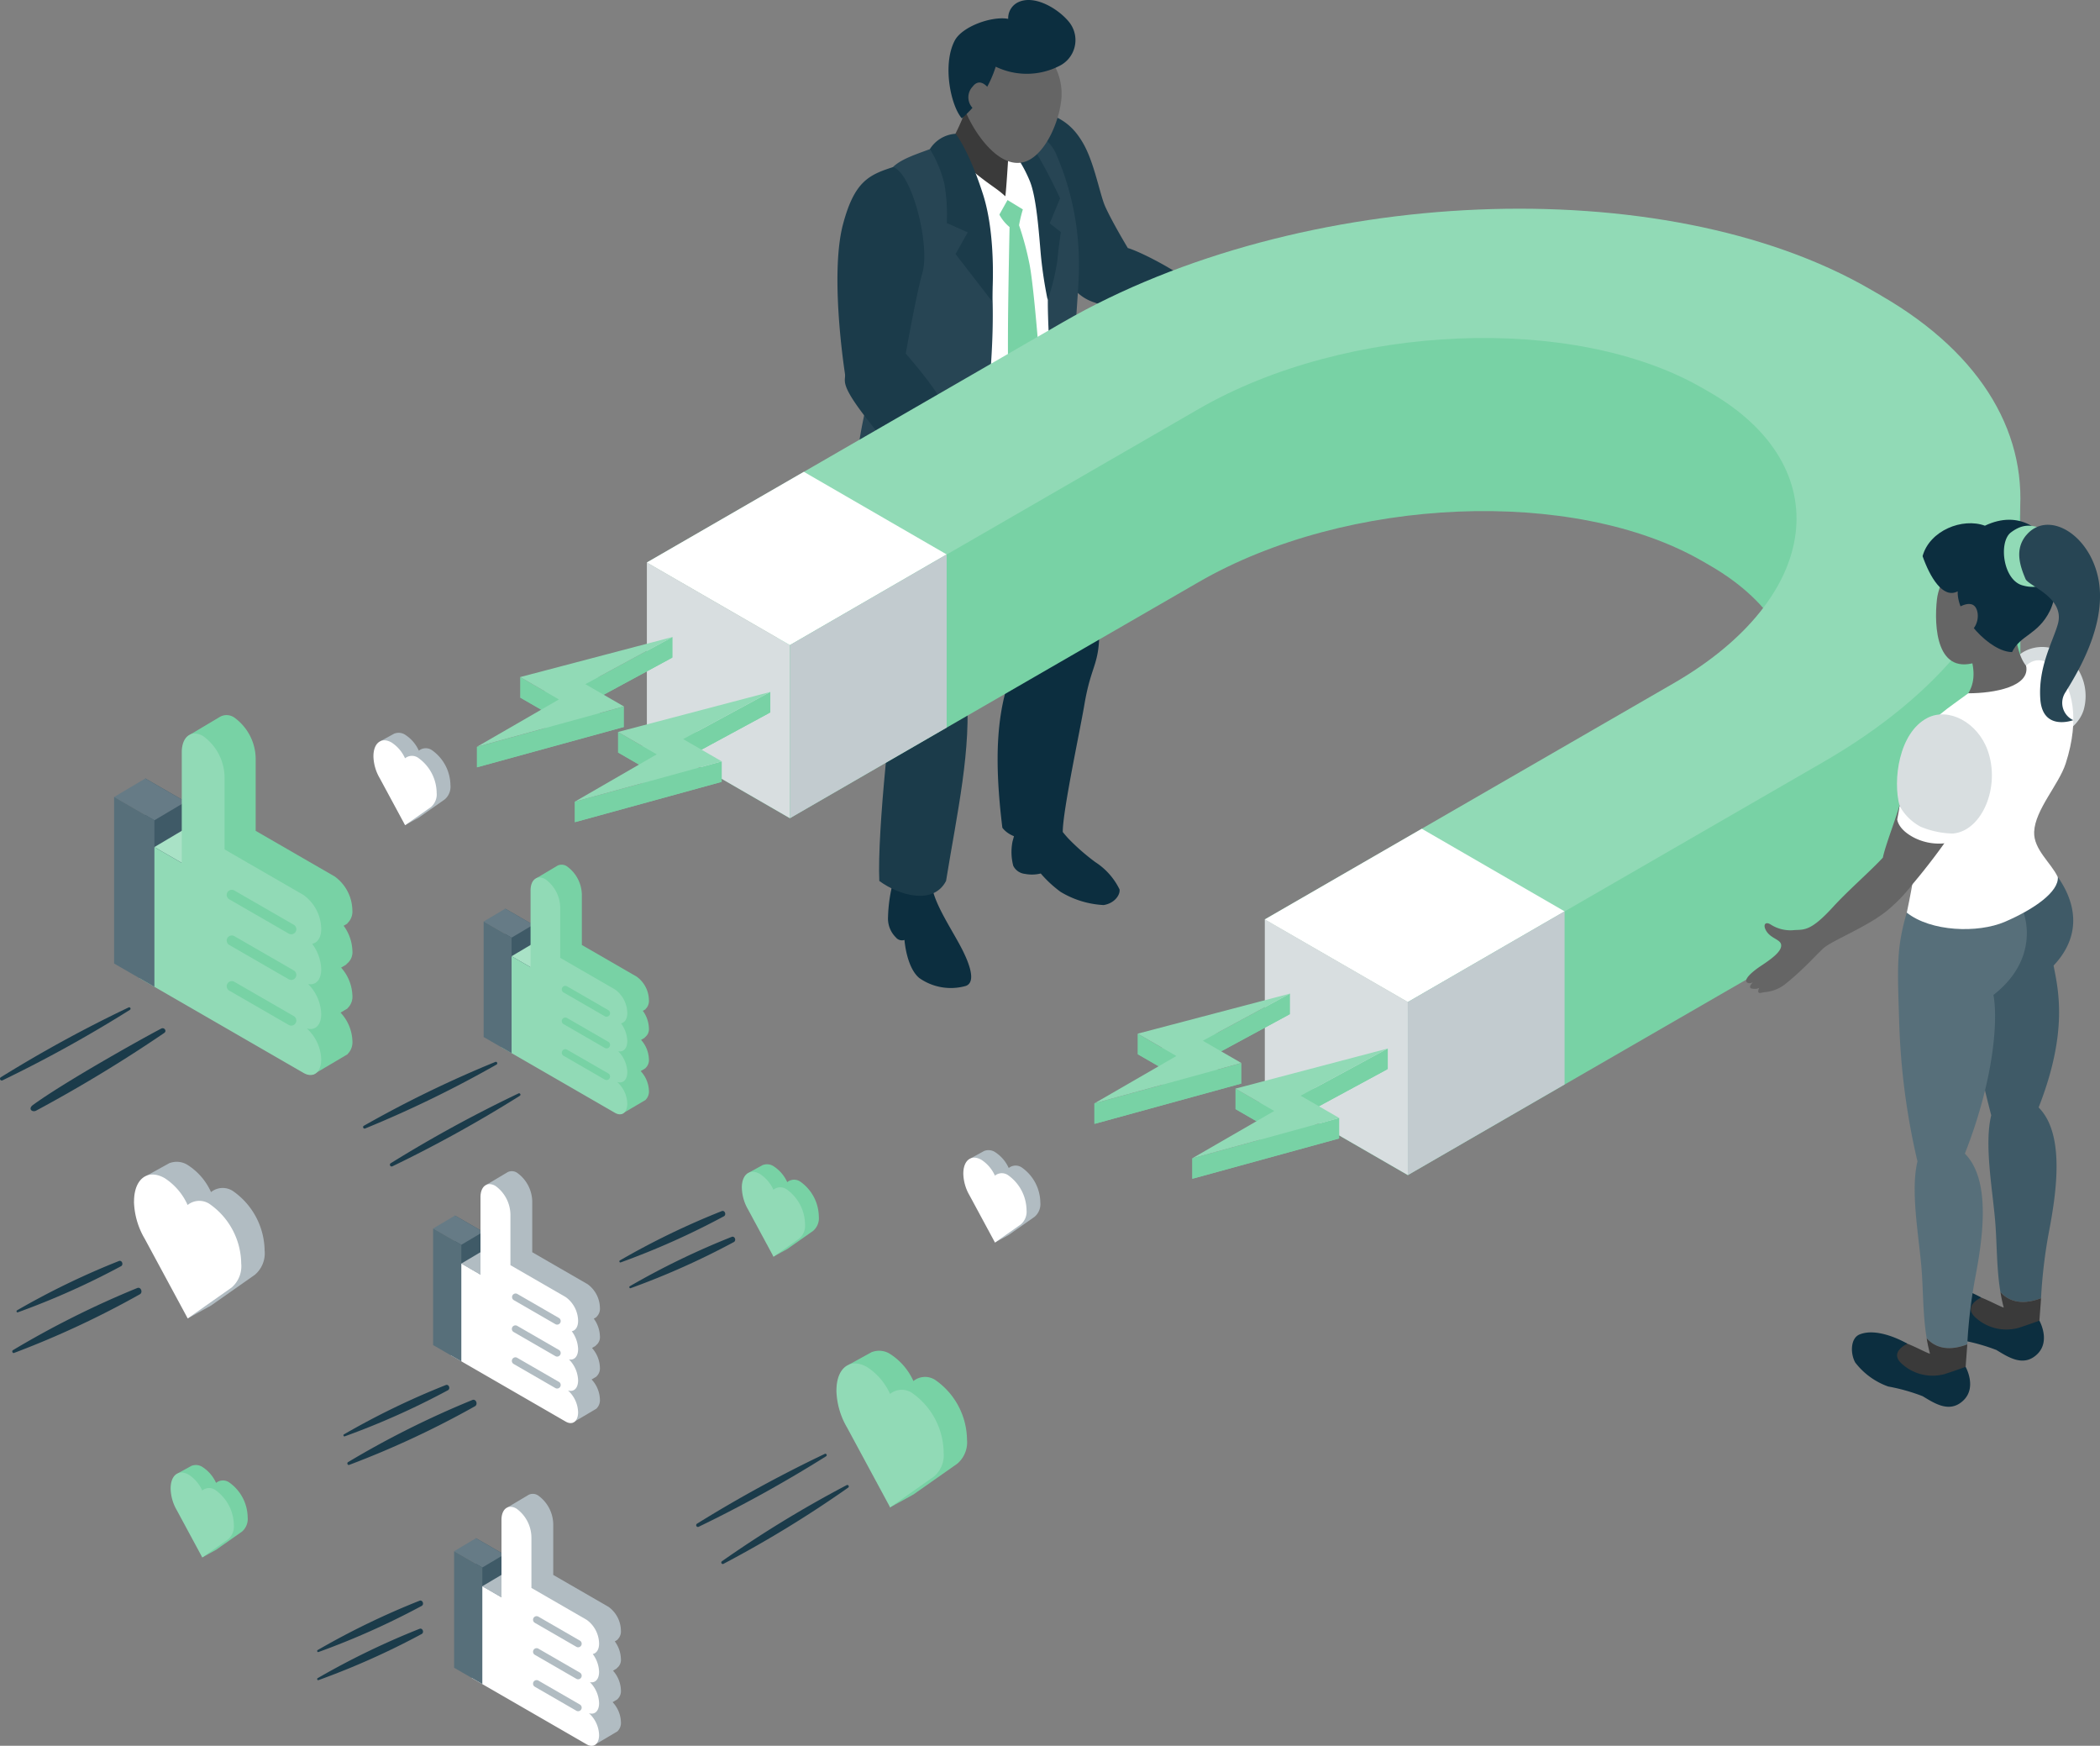 <svg xmlns="http://www.w3.org/2000/svg" xmlns:xlink="http://www.w3.org/1999/xlink" width="214.397" height="178.186" viewBox="0 0 214.397 178.186">
  <rect x="0" y="0" width="214.397" height="178.186" fill="#808080" stroke="none"/>
  <defs>
    <clipPath id="clip-path">
      <rect id="Rectangle_2257" data-name="Rectangle 2257" width="214.397" height="178.186" transform="translate(0 0)" fill="none"/>
    </clipPath>
  </defs>
  <g id="Illu_Iso_3" data-name="Illu Iso 3" transform="translate(0 -0.002)">
    <g id="Groupe_4376" data-name="Groupe 4376" transform="translate(0 0.002)" clip-path="url(#clip-path)">
      <path id="Tracé_11620" data-name="Tracé 11620" d="M639.365,518.363a13.627,13.627,0,0,1-.429,2.031,5.555,5.555,0,0,0,.071,2.487,1.5,1.5,0,0,0,1.187.827,3.736,3.736,0,0,0,1.621-.039,11.969,11.969,0,0,0,2.033,1.88,9.418,9.418,0,0,0,4.383,1.342c1.115-.17,1.712-1.039,1.627-1.6a6.922,6.922,0,0,0-2.477-2.786,22.073,22.073,0,0,1-2.77-2.428,13.282,13.282,0,0,1-1.374-1.79Z" transform="translate(-535.561 -434.516)" fill="#0c2e3f"/>
      <path id="Tracé_11621" data-name="Tracé 11621" d="M561.434,556.308a15.416,15.416,0,0,0-.545,3.652,2.709,2.709,0,0,0,.8,2.109.8.8,0,0,0,.879.257s.186,2.76,1.495,3.876a5.592,5.592,0,0,0,4.772.817c1.09-.4.373-2.382-.693-4.32s-2.427-4.022-2.767-5.774c-2.61-.36-3.943-.616-3.943-.616" transform="translate(-470.226 -466.391)" fill="#0c2e3f"/>
      <path id="Tracé_11622" data-name="Tracé 11622" d="M619.893,279.573c.717-4.216,1.551-3.932,1.533-7.85-.009-1.925-.7-6.328-2.09-15.47-.723-4.748-1.852-5.544-3.347-8.537-.154-.309-4.961,2.154-7.154,3.316a16.876,16.876,0,0,0-1.273,9.119c.321,1.515,4.11,11.886,5.821,13.786-1.62,3.931-3.159,7.721-1.864,18.2,1.092,1.467,4.182,1.6,6.165.438,0-2.155,1.728-10.172,2.209-13" transform="translate(-509.184 -207.655)" fill="#0c2e3f"/>
      <path id="Tracé_11623" data-name="Tracé 11623" d="M563.774,265.661c2.687-3.287,2.133-5.783.844-9.695-.071-.214-11.244-1.71-11.381-1.47-4.238,7.427-3.112,19.589-.023,26.861-.687,3.052-2.185,16.894-1.951,21.9,2.073,1.517,5.526,2.47,6.813,0,1.14-7.02,2.625-13.489,2.087-19.578.805-2.112,3.4-12.685,3.611-18.018" transform="translate(-461.49 -213.34)" fill="#1b3b4a"/>
      <path id="Tracé_11624" data-name="Tracé 11624" d="M662.952,88.146c-1.757-2.075-6.792-4.646-8.193-5.044,0,0-1.619-2.689-2.316-4.253-.532-1.2-1.092-4.386-2.2-6.357-1.237-2.2-2.63-2.811-4.623-3.461a1.319,1.319,0,0,0-1.512.314c-.565.652-.45,1.783-.457,2.551-.012,1.3.006,2.608.015,3.911.011,1.576,2.455,5.329,2.9,5.995.538.808,1.737,3.775,2.138,4.661a4.547,4.547,0,0,0,2.706,2.213c.728.3,6.874,3.479,10.11,3.99.136-.63,1.156-3.031,1.43-4.519" transform="translate(-539.615 -57.786)" fill="#1b3b4a"/>
      <path id="Tracé_11625" data-name="Tracé 11625" d="M558.833,79.76c-2.712-1.135-5.94.332-5.821.2.082-.091-3.764,2.134-3.769,2.148-2.745,1.024-5.561,1.766-7.176,5.454-.786,1.8,2.044,5.64,3.225,10.848.531,2.343.586,5.683-.28,7.239-.606,1.088-1.941,2.718,1.977,3.95,1.139.358,6.434,2.4,9.52,1.831,1.428-.265,8.295-4.069,6.2-5.524a1.451,1.451,0,0,1-.61-1.854,4.086,4.086,0,0,0,.682-2.835c-.627-2.873-.118-4,.306-6.25,1.987-2.08.232-5.216-.987-8.567-.826-2.274-.486-5.474-3.268-6.638" transform="translate(-454.338 -66.505)" fill="#fff"/>
      <path id="Tracé_11626" data-name="Tracé 11626" d="M605.224,69.1c0-.039,0-.084,0-.125-1.609.246-3.731-.677-5.124-1.649a22.85,22.85,0,0,1-2.064,4.367c.606.03,1.8,1.7,2.8,3.449.421.744,2.241,2.667,3.386,2.223,1.765-.684.881-2.1.933-4.084.036-1.392.065-2.789.068-4.181" transform="translate(-501.378 -56.447)" fill="#3a3a3a"/>
      <path id="Tracé_11627" data-name="Tracé 11627" d="M633.27,132.033a30.556,30.556,0,0,0-1.082-4.051v0a12.645,12.645,0,0,1,.536-2.061l-1.738-.686-1.015,1.22a4.313,4.313,0,0,0,1.247,1.712c-.037,1.774-.1,5.023-.139,7.969-.061,4.7,0,8.089,0,8.089a10.621,10.621,0,0,0,2.232,2.305,11.569,11.569,0,0,0,1.084-3.177s-.621-8.623-1.125-11.317" transform="translate(-528.148 -104.991)" fill="#78d2a5"/>
      <path id="Tracé_11628" data-name="Tracé 11628" d="M589.6,94.563a23.223,23.223,0,0,1,4.119,2.258c1.628,1.348,2.405,1.711,3.217,2.491.077-.195.3-3.856.3-3.856s1.357.17,1.346.2a4.831,4.831,0,0,1,1.085,2.2,7.516,7.516,0,0,1-.241,3.218l-2.257-1.379-1.546,2.757a57.567,57.567,0,0,1-4.391-4.155,7.747,7.747,0,0,1-1.63-3.734" transform="translate(-494.306 -79.279)" fill="#fff"/>
      <path id="Tracé_11629" data-name="Tracé 11629" d="M632.188,81.937a4.16,4.16,0,0,1,3.876,2.69A28.1,28.1,0,0,1,638.3,95.631c.029,3.228-.678,7.444-.133,9.74.47,1.976,3.089,9.251,3.089,9.251s-.2,2.986-1.167,4.165a3.244,3.244,0,0,1-2.6,1.392s-1.624-9.02-1.788-10.442-.7-8.934-.551-11.163-1.13-9.656-1.634-11.306-3.54-5.029-3.54-5.029Z" transform="translate(-528.148 -68.692)" fill="#274554"/>
      <path id="Tracé_11630" data-name="Tracé 11630" d="M640.063,87.032a13.544,13.544,0,0,1,1.608,2.867c.716,1.724.946,5.513,1.15,7.725a43.36,43.36,0,0,0,.68,4.434,22.03,22.03,0,0,0,.989-4.04c.153-1.634.363-2.892.363-2.892l-1.142-.893,1.058-2.555s-2.79-6.077-3.969-6.43-.738,1.785-.738,1.785" transform="translate(-536.541 -71.436)" fill="#1b3b4a"/>
      <path id="Tracé_11631" data-name="Tracé 11631" d="M548.485,89.892a25.774,25.774,0,0,1,4.3,10.418c.978,6.047.36,12.275,0,16.6-.455,5.45-.859,13.2-.859,13.2s-5.416.894-8.453.251a6.429,6.429,0,0,1-4.387-3.864,50.136,50.136,0,0,1,2.757-14.667c.906-2.641.331-8.372-.742-11.669-.638-1.962.289-5.877,1.938-7.662,1.124-1.216,3.868-1.741,5.444-2.6" transform="translate(-451.954 -75.363)" fill="#274554"/>
      <path id="Tracé_11632" data-name="Tracé 11632" d="M590,84.475a3.364,3.364,0,0,0-2.619,1.563,12.047,12.047,0,0,1,1.491,3.6,18.362,18.362,0,0,1,.232,3.945l2.141.957L590,96.751l3.713,4.8s.556-6.329-.909-10.9-2.8-6.179-2.8-6.179" transform="translate(-492.446 -70.821)" fill="#1b3b4a"/>
      <path id="Tracé_11633" data-name="Tracé 11633" d="M615.276,27.41a5.589,5.589,0,0,0-6.757-.993,3.4,3.4,0,0,0-1.309.691c-1.332,1.183-1.185,3.3-.787,4.869.6,2.36,3.958,7.785,7.061,5.757,1.651-1.079,2.723-3.759,2.99-5.634a6,6,0,0,0-1.2-4.689" transform="translate(-508.172 -21.552)" fill="#656565"/>
      <path id="Tracé_11634" data-name="Tracé 11634" d="M611.541,2.381c-1.035-1.393-3.68-3.06-5.417-2.09a1.8,1.8,0,0,0-.9,1.635c-1.682-.307-4.713.785-5.465,2.23-1.279,2.457-.389,6.661.733,7.925a11.586,11.586,0,0,0,3.458-5.273,7.286,7.286,0,0,0,6.47-.064,2.938,2.938,0,0,0,1.119-4.364" transform="translate(-502.293 -0.002)" fill="#0c2e3f"/>
      <path id="Tracé_11635" data-name="Tracé 11635" d="M613.777,52.957s-.942-1.563-1.81-.42a1.585,1.585,0,0,0,.612,2.581Z" transform="translate(-512.668 -43.695)" fill="#656565"/>
      <path id="Tracé_11636" data-name="Tracé 11636" d="M539.707,129.736c-.476-1.258-2.48-3.667-3.766-5.165.458-2.549,1.213-6.542,1.687-8.185.85-2.945-1.1-10.341-3-10.841-2.464.788-3.933,1.477-5.09,5.813-1.085,4.066-.4,11.243.194,15.276.12.817-.734.917,2.745,5.245a9.645,9.645,0,0,0,4.372,3.36l3.387-2.912s.568.307-.529-2.591" transform="translate(-443.468 -88.486)" fill="#1b3b4a"/>
      <path id="Tracé_11637" data-name="Tracé 11637" d="M580.781,269.41s-.986-.946-2.374.256a2.712,2.712,0,0,0-1.013,2.656,4.519,4.519,0,0,1,1.844,1.757c.908,1.751,1.6,4.6,2.553,5.834,1.375,1.789,2.44.864,3.132-.139s.2-2.295-.294-3.333c-.538-1.129-.794-1.96-.388-2,.269-.023,1.067.927,1.925.962.89.036.845-.642-.312-1.329-.588-.349-.659-.908-1.741-1.635-.846-.568-1.341-.25-1.553-.54a26.612,26.612,0,0,1-1.778-2.493" transform="translate(-484.013 -225.569)" fill="#656565"/>
      <path id="Tracé_11638" data-name="Tracé 11638" d="M534.629,212.885l-1.192-.688c-20.5-23.634-60.115-16.356-84.406-2.331L408.59,240.112l14.6,8.43,41.737-24.1c15.16-8.753,38.306-9.712,51.435-2.132l.744.43c13.129,7.58,11.467,20.943-3.693,29.7l-41.737,24.1,14.6,8.43,42.433-24.5c24.291-14.025,26.954-35.436,5.917-47.582" transform="translate(-342.549 -165.033)" fill="#78d2a5"/>
      <path id="Tracé_11639" data-name="Tracé 11639" d="M889.248,361.745v17.67L951.789,328l-.018-18.493Z" transform="translate(-745.517 -259.482)" fill="#78d2a5"/>
      <path id="Tracé_11640" data-name="Tracé 11640" d="M534.629,140.671l-1.192-.688c-21.037-12.146-58.123-10.608-82.414,3.416L408.59,167.9l14.6,8.43,41.737-24.1c15.16-8.753,38.306-9.712,51.435-2.132l.744.429c13.129,7.58,11.467,20.943-3.693,29.7l-41.737,24.1,14.6,8.43,42.433-24.5c24.291-14.025,26.954-35.437,5.917-47.582" transform="translate(-342.549 -110.488)" fill="#91dab6"/>
      <path id="Tracé_11641" data-name="Tracé 11641" d="M798.908,580.537v17.67l14.6,8.43v-17.67Z" transform="translate(-669.779 -486.704)" fill="#d8dee0"/>
      <path id="Tracé_11642" data-name="Tracé 11642" d="M408.591,355.187v17.67l14.6,8.43v-17.67Z" transform="translate(-342.55 -297.778)" fill="#d8dee0"/>
      <path id="Tracé_11643" data-name="Tracé 11643" d="M408.591,307.193l16.027-9.253,14.578,8.43-16,9.253Z" transform="translate(-342.55 -249.784)" fill="#fff"/>
      <path id="Tracé_11644" data-name="Tracé 11644" d="M514.934,350.1l-16,9.253v17.67l16-9.253Z" transform="translate(-418.287 -293.51)" fill="#c2cbcf"/>
      <path id="Tracé_11645" data-name="Tracé 11645" d="M798.908,532.584l16.027-9.253,14.578,8.43-16,9.253Z" transform="translate(-669.779 -438.744)" fill="#fff"/>
      <path id="Tracé_11646" data-name="Tracé 11646" d="M905.251,575.489l-16,9.253v17.67l16-9.253Z" transform="translate(-745.517 -482.472)" fill="#c2cbcf"/>
      <path id="Tracé_11647" data-name="Tracé 11647" d="M321.18,415.188l-15.551,4.089,3.955,2.284-8.378,4.837,15.014-4.122L312.283,420Z" transform="translate(-252.522 -348.081)" fill="#78d2a5"/>
      <path id="Tracé_11648" data-name="Tracé 11648" d="M378.635,402.248v2.092l-8.9,4.814v-2.092Z" transform="translate(-309.977 -337.232)" fill="#78d2a5"/>
      <path id="Tracé_11649" data-name="Tracé 11649" d="M316.22,446.1v2.092l-15.014,4.122v-2.091Z" transform="translate(-252.522 -373.993)" fill="#78d2a5"/>
      <path id="Tracé_11650" data-name="Tracé 11650" d="M328.568,427.547v2.092l3.955,2.284V429.83Z" transform="translate(-275.461 -358.442)" fill="#78d2a5"/>
      <path id="Tracé_11651" data-name="Tracé 11651" d="M321.18,402.248l-15.551,4.089,3.955,2.284-8.378,4.837,15.014-4.122-3.937-2.273Z" transform="translate(-252.522 -337.232)" fill="#91dab6"/>
      <path id="Tracé_11652" data-name="Tracé 11652" d="M382.966,449.864l-15.551,4.089,3.955,2.284-8.378,4.837,15.014-4.122-3.937-2.273Z" transform="translate(-304.322 -377.152)" fill="#78d2a5"/>
      <path id="Tracé_11653" data-name="Tracé 11653" d="M440.421,436.924v2.092l-8.9,4.814v-2.092Z" transform="translate(-361.776 -366.303)" fill="#78d2a5"/>
      <path id="Tracé_11654" data-name="Tracé 11654" d="M378.006,480.772v2.092l-15.014,4.122v-2.092Z" transform="translate(-304.321 -403.064)" fill="#78d2a5"/>
      <path id="Tracé_11655" data-name="Tracé 11655" d="M390.355,462.223v2.091l3.955,2.284v-2.092Z" transform="translate(-327.261 -387.513)" fill="#78d2a5"/>
      <path id="Tracé_11656" data-name="Tracé 11656" d="M382.966,436.924l-15.551,4.089,3.955,2.284-8.378,4.837,15.014-4.122-3.937-2.273Z" transform="translate(-304.322 -366.303)" fill="#91dab6"/>
      <path id="Tracé_11657" data-name="Tracé 11657" d="M711.2,640.37l-15.55,4.089,3.955,2.283-8.378,4.837,15.014-4.122-3.937-2.273Z" transform="translate(-579.499 -536.866)" fill="#78d2a5"/>
      <path id="Tracé_11658" data-name="Tracé 11658" d="M768.651,627.43v2.091l-8.9,4.814v-2.091Z" transform="translate(-636.954 -526.018)" fill="#78d2a5"/>
      <path id="Tracé_11659" data-name="Tracé 11659" d="M706.237,671.279v2.092l-15.014,4.122V675.4Z" transform="translate(-579.5 -562.779)" fill="#78d2a5"/>
      <path id="Tracé_11660" data-name="Tracé 11660" d="M718.584,652.73v2.092l3.955,2.284v-2.092Z" transform="translate(-602.438 -547.228)" fill="#78d2a5"/>
      <path id="Tracé_11661" data-name="Tracé 11661" d="M711.2,627.43l-15.55,4.089L699.6,633.8l-8.378,4.837,15.014-4.122-3.937-2.273Z" transform="translate(-579.499 -526.018)" fill="#91dab6"/>
      <path id="Tracé_11662" data-name="Tracé 11662" d="M772.982,675.047l-15.551,4.089,3.955,2.283-8.378,4.837,15.014-4.122-3.937-2.273Z" transform="translate(-631.299 -565.938)" fill="#78d2a5"/>
      <path id="Tracé_11663" data-name="Tracé 11663" d="M830.437,662.107V664.2l-8.9,4.814v-2.092Z" transform="translate(-688.753 -555.09)" fill="#78d2a5"/>
      <path id="Tracé_11664" data-name="Tracé 11664" d="M768.023,705.955v2.092l-15.014,4.122v-2.091Z" transform="translate(-631.299 -591.851)" fill="#78d2a5"/>
      <path id="Tracé_11665" data-name="Tracé 11665" d="M780.371,687.406V689.5l3.955,2.283V689.69Z" transform="translate(-654.238 -576.3)" fill="#78d2a5"/>
      <path id="Tracé_11666" data-name="Tracé 11666" d="M772.982,662.107,757.432,666.2l3.955,2.283-8.378,4.837,15.014-4.123-3.937-2.273Z" transform="translate(-631.299 -555.09)" fill="#91dab6"/>
      <path id="Tracé_11667" data-name="Tracé 11667" d="M1241.661,583.963a51.684,51.684,0,0,1,.768-6.568c.8-4.136,1.711-10.168-1.015-12.9,3.062-7.789,1.983-12.1,1.527-14.481,4.562-4.837.217-9.946-1.98-11.516-1.16,1.434-8.071,4.267-8.112,4.443-.835,3.553-.071,7.272.98,10.713.656,2.144,1.222,5.765,2.746,11.637-.71,2.921.095,7.345.39,10.651.206,2.3.136,4.922.549,7.392.666.757,1.929,1.472,4.146.628" transform="translate(-1033.283 -451.462)" fill="#3f5a67"/>
      <path id="Tracé_11668" data-name="Tracé 11668" d="M1230.806,816.173c-1.564.62-2.01,1.182-1.589,2.185a4.99,4.99,0,0,0,3.588,2.679c2.1.437,3.286,2.889,5.532.574a2.847,2.847,0,0,0,.264-2.522c.04-.572.146-1.936.188-2.572-2.217.844-3.48.129-4.146-.628a15.32,15.32,0,0,0,.338,1.585c-.8-.246-3.127-1.716-4.175-1.3" transform="translate(-1030.41 -684.016)" fill="#3a3a3a"/>
      <path id="Tracé_11669" data-name="Tracé 11669" d="M1227.967,815.734s-1.315.473-2.16.741a4.663,4.663,0,0,1-4.43-1.127c-1.208-1.17.649-1.975.649-1.975s-2.944-1.757-4.9-.94c-.908.38-.951,1.913-.43,2.855a7.333,7.333,0,0,0,3.36,2.448,19.387,19.387,0,0,1,3.527.992c1.221.738,2.768,1.77,4.163.424s.221-3.42.221-3.42" transform="translate(-1019.757 -680.937)" fill="#0c2e3f"/>
      <path id="Tracé_11670" data-name="Tracé 11670" d="M1205.952,605.421a51.662,51.662,0,0,1,.768-6.568c.8-4.136,1.711-10.168-1.015-12.9,3.061-7.789,3.372-13.811,2.917-16.195,5.3-4.123,3.381-9.718,1.184-11.287-1.16,1.434-8.82-.872-9.594,1.485-1.494,4.548-1.425,6.158-1.22,12.241a71.216,71.216,0,0,0,1.875,14.552c-.71,2.921.095,7.344.391,10.651.206,2.3.136,4.922.549,7.391.665.757,1.928,1.472,4.146.628" transform="translate(-1005.105 -468.207)" fill="#576f7a"/>
      <path id="Tracé_11671" data-name="Tracé 11671" d="M1184.216,845.334c-1.564.62-2.011,1.182-1.59,2.185a4.992,4.992,0,0,0,3.588,2.679c2.1.437,3.277,2.692,5.523.378a2.444,2.444,0,0,0,.273-2.326c.04-.572.146-1.937.188-2.572-2.217.845-3.48.129-4.146-.628a15.331,15.331,0,0,0,.338,1.585c-.8-.246-3.127-1.716-4.174-1.3" transform="translate(-991.35 -708.463)" fill="#3a3a3a"/>
      <path id="Tracé_11672" data-name="Tracé 11672" d="M1181.376,844.894s-1.315.472-2.161.741a4.663,4.663,0,0,1-4.43-1.127c-1.208-1.17.649-1.975.649-1.975s-2.943-1.757-4.9-.94c-.909.38-.951,1.913-.43,2.855a7.336,7.336,0,0,0,3.36,2.448,19.393,19.393,0,0,1,3.527.993c1.222.737,2.768,1.77,4.163.424s.221-3.419.221-3.419" transform="translate(-980.697 -705.384)" fill="#0c2e3f"/>
      <path id="Tracé_11673" data-name="Tracé 11673" d="M1271.527,408.768c-2.035-.729-4.51.43-4.611,2.518-1.12,1.9-.021,4.685,1.729,5.957,2.035,1.479,5.179-.017,5.856-2.3a5.205,5.205,0,0,0-2.974-6.171" transform="translate(-1061.761 -342.515)" fill="#d8dee0"/>
      <path id="Tracé_11674" data-name="Tracé 11674" d="M1241.346,406.118a.5.5,0,0,0-.349-.348c-2.4-.661-2.958-1.958-3.375-4.13a.493.493,0,0,0-.719-.293,15.12,15.12,0,0,1-4.019,1.749c1.346,4.017-1.092,4.875-2.15,6.471-.267.4,2.511,2.424,4,2.215a9.2,9.2,0,0,0,3.655-1.287c1.214-.772,3.312-2.726,2.96-4.376" transform="translate(-1031.794 -336.422)" fill="#656565"/>
      <path id="Tracé_11675" data-name="Tracé 11675" d="M1231.372,350.072c-.224-2.067-1.918-4.821-4.238-4.646-2.363.178-3.969,3.686-4.154,5.319-.313,2.775-.068,8.008,4.312,6.328,3.412-1.309,4.414-3.916,4.079-7" transform="translate(-1025.229 -289.588)" fill="#656565"/>
      <path id="Tracé_11676" data-name="Tracé 11676" d="M1227.882,331.549c-1.062-2.283-3.58-4.426-7.137-2.734-2.29-.844-5.647.491-6.364,3.107.737,2.1,2.069,4.4,3.586,3.59-.107,2.542,3.32,6.2,5.552,6.2.823-1.734,2.636-1.76,3.854-4.192.672-1.341,1.167-4.561.509-5.975" transform="translate(-1018.098 -275.159)" fill="#0c2e3f"/>
      <path id="Tracé_11677" data-name="Tracé 11677" d="M1236.564,381.807s1.754-1.2,2.031.507a2.12,2.12,0,0,1-1.389,2.3Z" transform="translate(-1036.696 -319.751)" fill="#656565"/>
      <path id="Tracé_11678" data-name="Tracé 11678" d="M1270.11,332.456c-1.452-.635-2.392-.73-3.634.2-1.286.964-.815,4.949,1.262,5.423a3.563,3.563,0,0,0,3.767-1.235,2.867,2.867,0,0,0-1.394-4.388" transform="translate(-1061.174 -278.312)" fill="#91dab6"/>
      <path id="Tracé_11679" data-name="Tracé 11679" d="M1220.633,427.471c1.518-4.695.591-7.816-.751-9.352-.552-.631-1.861-1.933-3.292-.644.464,2.138-3.226,2.823-5.9,2.823-2.026,1.512-3.843,2.568-5,4.613-1.225,2.166-1.812,4.366.8,5.945-.8,2.375-.764,5.72-2.079,11.83,2.44,1.939,7.238,2.131,10.029.931,3.019-1.3,5.494-3.073,5.392-4.557-.673-1.444-2.491-2.822-2.417-4.617.093-2.266,2.522-4.822,3.217-6.973" transform="translate(-1009.74 -349.538)" fill="#fff"/>
      <path id="Tracé_11680" data-name="Tracé 11680" d="M1103.614,499.4s-.393.189-.61-.023.139-.8,1.545-1.727,2.044-1.561,1.964-2.105-1.066-.627-1.528-1.421c-.352-.6-.091-1,.495-.614a3.728,3.728,0,0,0,2.431.543c1.009-.037,1.695.062,3.9-2.351,1.557-1.706,3.76-3.6,5.089-5.034.32-1.531,1.68-4.824,1.83-5.931a12.815,12.815,0,0,1,1.418-3.848c.667-1.27,5.447-1.268,5.479,1.661.028,2.667.21,2.617-1.16,4.78a65.97,65.97,0,0,1-4.555,6.069,16.355,16.355,0,0,1-2.672,2.75c-2.015,1.607-5.576,3.013-6.4,3.76s-1.974,2.11-3.9,3.659a3.862,3.862,0,0,1-1.871.8,5.022,5.022,0,0,0-.625.1c-.484.1-.166-.5-.166-.5a1.241,1.241,0,0,1-.84.033c-.3-.149.187-.6.187-.6" transform="translate(-924.673 -399.129)" fill="#656565"/>
      <path id="Tracé_11681" data-name="Tracé 11681" d="M1201.309,451.474c-2.909,1.507-3.56,6.377-2.824,9.013-.488,1.13,2.6,3.813,5.441,2.785,2.968-.27,4.87-4.763,3.542-8.484-1.021-2.858-3.988-4.439-6.159-3.314" transform="translate(-1004.538 -378.196)" fill="#d8dee0"/>
      <path id="Tracé_11682" data-name="Tracé 11682" d="M1198.633,509.129l-.25,1.339s.042,1.03,1.8,1.907a5.639,5.639,0,0,0,3.477.475l.418-.936a9.009,9.009,0,0,1-3.3-.692,5.3,5.3,0,0,1-2.137-2.093" transform="translate(-1004.686 -426.838)" fill="#fff"/>
      <path id="Tracé_11683" data-name="Tracé 11683" d="M1276.143,332.448c-1.179,1.426-.654,3.079-.063,4.462.3.712,4.058,1.885,3.3,4.6-.49,1.752-2.033,4.377-1.79,7.68s3.361,2.126,3.361,2.126a1.944,1.944,0,0,1-.811-2.823c1.122-1.825,4.272-6.847,3.392-11.517s-5.2-7.164-7.387-4.525" transform="translate(-1069.285 -277.814)" fill="#274554"/>
      <path id="Tracé_11684" data-name="Tracé 11684" d="M614.651,726.335l0,.008a1.221,1.221,0,0,1,1.107.139,3.755,3.755,0,0,1,1.374,1.611,1.117,1.117,0,0,1,1.375-.025,4.437,4.437,0,0,1,1.852,3.54,1.7,1.7,0,0,1-.583,1.459h0l-2.639,1.853-1.411.776-2.458-8.6Z" transform="translate(-514.147 -608.878)" fill="#b1bcc2"/>
      <path id="Tracé_11685" data-name="Tracé 11685" d="M608.477,732.653c0-1.364.829-1.991,1.853-1.4a3.755,3.755,0,0,1,1.374,1.612,1.116,1.116,0,0,1,1.374-.024,4.436,4.436,0,0,1,1.853,3.54,1.7,1.7,0,0,1-.583,1.459v0l-2.639,1.853-2.586-4.792h0a4.643,4.643,0,0,1-.648-2.248" transform="translate(-510.128 -612.872)" fill="#fff"/>
      <path id="Tracé_11686" data-name="Tracé 11686" d="M242.052,462.8l0,.008a1.222,1.222,0,0,1,1.107.139,3.757,3.757,0,0,1,1.374,1.611,1.118,1.118,0,0,1,1.374-.025,4.437,4.437,0,0,1,1.852,3.54,1.694,1.694,0,0,1-.583,1.459h0l-2.639,1.853-1.411.776-2.458-8.6Z" transform="translate(-201.772 -387.94)" fill="#b1bcc2"/>
      <path id="Tracé_11687" data-name="Tracé 11687" d="M235.88,469.119c0-1.364.829-1.991,1.852-1.4a3.756,3.756,0,0,1,1.375,1.611,1.117,1.117,0,0,1,1.374-.024,4.437,4.437,0,0,1,1.853,3.54,1.694,1.694,0,0,1-.583,1.459v0l-2.639,1.853-2.586-4.792h0a4.641,4.641,0,0,1-.648-2.248" transform="translate(-197.754 -391.934)" fill="#fff"/>
      <path id="Tracé_11688" data-name="Tracé 11688" d="M474.737,735.252l0,.008a1.223,1.223,0,0,1,1.107.139,3.754,3.754,0,0,1,1.374,1.611,1.117,1.117,0,0,1,1.374-.024,4.437,4.437,0,0,1,1.852,3.54,1.7,1.7,0,0,1-.583,1.459h0l-2.639,1.853-1.411.776-2.458-8.6Z" transform="translate(-396.847 -616.354)" fill="#78d2a5"/>
      <path id="Tracé_11689" data-name="Tracé 11689" d="M468.564,741.57c0-1.364.829-1.991,1.852-1.4a3.755,3.755,0,0,1,1.374,1.611,1.117,1.117,0,0,1,1.374-.025,4.437,4.437,0,0,1,1.853,3.54,1.7,1.7,0,0,1-.583,1.459v0L471.8,748.61l-2.586-4.792h0a4.642,4.642,0,0,1-.648-2.248" transform="translate(-392.829 -620.348)" fill="#91dab6"/>
      <path id="Tracé_11690" data-name="Tracé 11690" d="M113.975,925.163l0,.008a1.223,1.223,0,0,1,1.107.139,3.756,3.756,0,0,1,1.374,1.611,1.117,1.117,0,0,1,1.374-.024,4.437,4.437,0,0,1,1.852,3.54,1.7,1.7,0,0,1-.583,1.459h0l-2.639,1.854-1.411.776-2.458-8.6Z" transform="translate(-94.396 -775.569)" fill="#78d2a5"/>
      <path id="Tracé_11691" data-name="Tracé 11691" d="M107.8,931.481c0-1.364.829-1.991,1.852-1.4a3.756,3.756,0,0,1,1.374,1.612,1.117,1.117,0,0,1,1.374-.025,4.437,4.437,0,0,1,1.852,3.54,1.7,1.7,0,0,1-.583,1.459v0l-2.639,1.854-2.586-4.792h0a4.642,4.642,0,0,1-.647-2.248" transform="translate(-90.379 -779.563)" fill="#91dab6"/>
      <path id="Tracé_11692" data-name="Tracé 11692" d="M538.8,853.037l0,.014a2.074,2.074,0,0,1,1.877.236,6.366,6.366,0,0,1,2.33,2.732,1.894,1.894,0,0,1,2.33-.041,7.522,7.522,0,0,1,3.141,6,2.873,2.873,0,0,1-.988,2.474l0,0-4.475,3.143-2.393,1.316-4.168-14.583Z" transform="translate(-449.754 -715.061)" fill="#78d2a5"/>
      <path id="Tracé_11693" data-name="Tracé 11693" d="M528.335,863.75c0-2.313,1.406-3.377,3.142-2.375a6.369,6.369,0,0,1,2.33,2.732,1.894,1.894,0,0,1,2.33-.042,7.523,7.523,0,0,1,3.141,6,2.874,2.874,0,0,1-.988,2.474l0,0-4.475,3.143-4.385-8.125h0a7.866,7.866,0,0,1-1.1-3.812" transform="translate(-442.939 -721.834)" fill="#91dab6"/>
      <path id="Tracé_11694" data-name="Tracé 11694" d="M95.13,733.723l0,.014a2.074,2.074,0,0,1,1.877.236,6.369,6.369,0,0,1,2.33,2.732,1.894,1.894,0,0,1,2.33-.042,7.523,7.523,0,0,1,3.141,6,2.874,2.874,0,0,1-.988,2.474l0,0-4.475,3.143L96.958,749.6,92.79,735.017Z" transform="translate(-77.792 -615.032)" fill="#b1bcc2"/>
      <path id="Tracé_11695" data-name="Tracé 11695" d="M84.662,744.435c0-2.313,1.406-3.376,3.141-2.375a6.369,6.369,0,0,1,2.33,2.732,1.894,1.894,0,0,1,2.33-.041,7.523,7.523,0,0,1,3.141,6,2.874,2.874,0,0,1-.988,2.474l0,0-4.475,3.143-4.385-8.125h0a7.868,7.868,0,0,1-1.1-3.812" transform="translate(-70.978 -621.804)" fill="#fff"/>
      <path id="Tracé_11696" data-name="Tracé 11696" d="M298.59,747.06l3.022,1.745v-6.492l-1.326-.861-.322-.48,2.092-1.245c.011-.009.024-.014.036-.022l.056-.033,0,0a.965.965,0,0,1,.99.072,3.675,3.675,0,0,1,1.529,2.921v5.175l5.643,3.258a3.044,3.044,0,0,1,1.266,2.42,1.132,1.132,0,0,1-.355.924l.013.013-.282.168a3.192,3.192,0,0,1,.624,1.777,1.048,1.048,0,0,1-.429.962l.016.018-.394.235a3.148,3.148,0,0,1,.806,1.985,1.126,1.126,0,0,1-.351.918l.009.009-.506.3a3.122,3.122,0,0,1,.848,2.022,1.2,1.2,0,0,1-.349.945l.006.006-.019.011c-.014.011-.03.016-.044.026l-2.4,1.416-1.172-1.347,1.2-.974-10.21-5.895Z" transform="translate(-250.328 -620.031)" fill="#b1bcc2"/>
      <path id="Tracé_11697" data-name="Tracé 11697" d="M287.372,779.484l2.879,1.663v-11.9l-2.879-1.662Z" transform="translate(-240.924 -643.52)" fill="#3f5a67"/>
      <path id="Tracé_11698" data-name="Tracé 11698" d="M273.578,768.909l2.23-1.324,2.879,1.663-2.229,1.323Z" transform="translate(-229.359 -643.52)" fill="#667b86"/>
      <path id="Tracé_11699" data-name="Tracé 11699" d="M291.394,791.038l2.229-1.324,2.88,1.662-2.23,1.324Z" transform="translate(-244.296 -662.072)" fill="#b1bcc2"/>
      <path id="Tracé_11700" data-name="Tracé 11700" d="M287.818,756.968v-7.9c0-1.121.688-1.641,1.529-1.156a3.675,3.675,0,0,1,1.529,2.921V756l5.643,3.258a3.044,3.044,0,0,1,1.266,2.419c0,.624-.268.994-.648,1.067a3.208,3.208,0,0,1,.648,1.815c0,.774-.4,1.169-.938,1.058a3.161,3.161,0,0,1,.938,2.141c0,.82-.453,1.215-1.036,1.028a3.122,3.122,0,0,1,1.036,2.224c0,.929-.57,1.36-1.266.957L284.8,765.2v-9.981Z" transform="translate(-238.764 -626.87)" fill="#fff"/>
      <path id="Tracé_11701" data-name="Tracé 11701" d="M273.578,787.673l2.88,1.662v-11.9l-2.88-1.663Z" transform="translate(-229.359 -650.386)" fill="#576f7a"/>
      <path id="Tracé_11702" data-name="Tracé 11702" d="M327.99,819.954a.364.364,0,0,0,.182-.679l-4.248-2.453a.364.364,0,0,0-.364.63l4.248,2.453a.362.362,0,0,0,.182.049" transform="translate(-271.11 -684.756)" fill="#b1bcc2"/>
      <path id="Tracé_11703" data-name="Tracé 11703" d="M327.99,840.14a.364.364,0,0,0,.182-.679l-4.248-2.453a.364.364,0,1,0-.364.63l4.248,2.453a.362.362,0,0,0,.182.049" transform="translate(-271.11 -701.679)" fill="#b1bcc2"/>
      <path id="Tracé_11704" data-name="Tracé 11704" d="M327.99,860.325a.364.364,0,0,0,.182-.679l-4.248-2.452a.364.364,0,1,0-.364.63l4.248,2.452a.361.361,0,0,0,.182.049" transform="translate(-271.11 -718.603)" fill="#b1bcc2"/>
      <path id="Tracé_11705" data-name="Tracé 11705" d="M311.851,950.818l3.022,1.745v-6.492l-1.326-.861-.322-.48,2.092-1.245c.011-.009.024-.013.036-.022l.056-.033,0,0a.966.966,0,0,1,.99.072,3.675,3.675,0,0,1,1.529,2.921V951.6l5.643,3.258a3.044,3.044,0,0,1,1.266,2.42,1.132,1.132,0,0,1-.355.924l.012.013-.281.168a3.193,3.193,0,0,1,.624,1.777,1.048,1.048,0,0,1-.428.962l.016.018-.393.235a3.148,3.148,0,0,1,.806,1.985,1.125,1.125,0,0,1-.351.918l.009.009-.505.3a3.122,3.122,0,0,1,.848,2.022,1.2,1.2,0,0,1-.348.945l.006.006-.019.011c-.014.011-.03.016-.044.026l-2.4,1.417-1.172-1.347,1.2-.974L311.851,960.8Z" transform="translate(-261.446 -790.855)" fill="#b1bcc2"/>
      <path id="Tracé_11706" data-name="Tracé 11706" d="M300.633,983.24l2.879,1.663v-11.9l-2.879-1.663Z" transform="translate(-252.041 -814.343)" fill="#3f5a67"/>
      <path id="Tracé_11707" data-name="Tracé 11707" d="M286.839,972.667l2.23-1.324,2.879,1.663-2.23,1.324Z" transform="translate(-240.476 -814.343)" fill="#667b86"/>
      <path id="Tracé_11708" data-name="Tracé 11708" d="M304.655,994.794l2.23-1.324,2.88,1.663-2.23,1.324Z" transform="translate(-255.413 -832.894)" fill="#b1bcc2"/>
      <path id="Tracé_11709" data-name="Tracé 11709" d="M301.078,960.725v-7.9c0-1.121.688-1.641,1.529-1.156a3.675,3.675,0,0,1,1.528,2.921v5.175l5.643,3.258a3.043,3.043,0,0,1,1.266,2.42c0,.623-.268.994-.648,1.067a3.206,3.206,0,0,1,.648,1.815c0,.774-.4,1.169-.938,1.058a3.161,3.161,0,0,1,.938,2.141c0,.82-.453,1.215-1.036,1.028a3.121,3.121,0,0,1,1.036,2.224c0,.929-.57,1.359-1.266.957l-11.723-6.768V958.98Z" transform="translate(-249.881 -797.693)" fill="#fff"/>
      <path id="Tracé_11710" data-name="Tracé 11710" d="M286.839,991.43l2.88,1.662V981.2l-2.88-1.663Z" transform="translate(-240.476 -821.209)" fill="#576f7a"/>
      <path id="Tracé_11711" data-name="Tracé 11711" d="M341.25,1023.71a.364.364,0,0,0,.182-.679l-4.248-2.453a.364.364,0,0,0-.364.63l4.248,2.453a.361.361,0,0,0,.182.049" transform="translate(-282.227 -855.579)" fill="#b1bcc2"/>
      <path id="Tracé_11712" data-name="Tracé 11712" d="M341.25,1043.9a.364.364,0,0,0,.182-.679l-4.248-2.453a.364.364,0,0,0-.364.63l4.248,2.453a.36.36,0,0,0,.182.049" transform="translate(-282.227 -872.502)" fill="#b1bcc2"/>
      <path id="Tracé_11713" data-name="Tracé 11713" d="M341.25,1064.081a.364.364,0,0,0,.182-.679l-4.248-2.452a.364.364,0,0,0-.364.63l4.248,2.453a.362.362,0,0,0,.182.049" transform="translate(-282.227 -889.426)" fill="#b1bcc2"/>
      <path id="Tracé_11714" data-name="Tracé 11714" d="M107.8,462.269l4.318,2.493v-9.274l-1.895-1.23-.459-.686,2.989-1.779c.016-.013.035-.02.052-.031l.08-.047,0,0a1.381,1.381,0,0,1,1.414.1,5.25,5.25,0,0,1,2.184,4.173v7.392l8.061,4.654a4.348,4.348,0,0,1,1.809,3.456,1.618,1.618,0,0,1-.507,1.319l.018.019-.4.24a4.561,4.561,0,0,1,.892,2.539,1.5,1.5,0,0,1-.612,1.374l.023.025-.562.336a4.494,4.494,0,0,1,1.151,2.835,1.608,1.608,0,0,1-.5,1.312l.013.013-.722.431a4.462,4.462,0,0,1,1.211,2.889,1.713,1.713,0,0,1-.5,1.35l.009.009-.027.016c-.02.015-.042.023-.063.037l-3.429,2.023-1.674-1.924,1.711-1.392L107.8,476.527Z" transform="translate(-90.379 -378.579)" fill="#78d2a5"/>
      <path id="Tracé_11715" data-name="Tracé 11715" d="M91.779,508.585l4.114,2.375v-17l-4.114-2.375Z" transform="translate(-76.945 -412.133)" fill="#3f5a67"/>
      <path id="Tracé_11716" data-name="Tracé 11716" d="M72.074,493.48l3.185-1.891,4.114,2.375-3.185,1.891Z" transform="translate(-60.424 -412.133)" fill="#667b86"/>
      <path id="Tracé_11717" data-name="Tracé 11717" d="M97.524,525.09l3.185-1.891,4.114,2.375-3.185,1.891Z" transform="translate(-81.761 -438.633)" fill="#a9e2c6"/>
      <path id="Tracé_11718" data-name="Tracé 11718" d="M92.415,476.421V465.129c0-1.6.983-2.344,2.184-1.651a5.25,5.25,0,0,1,2.184,4.172v7.392l8.061,4.654a4.348,4.348,0,0,1,1.809,3.457c0,.891-.384,1.42-.926,1.524a4.583,4.583,0,0,1,.926,2.593c0,1.105-.576,1.67-1.341,1.511a4.517,4.517,0,0,1,1.341,3.059c0,1.171-.647,1.735-1.48,1.468a4.461,4.461,0,0,1,1.48,3.178c0,1.327-.814,1.942-1.809,1.368L88.1,488.186V473.928Z" transform="translate(-73.858 -388.347)" fill="#91dab6"/>
      <path id="Tracé_11719" data-name="Tracé 11719" d="M72.074,520.285l4.114,2.375v-17l-4.114-2.375Z" transform="translate(-60.424 -421.942)" fill="#576f7a"/>
      <path id="Tracé_11720" data-name="Tracé 11720" d="M149.8,566.4a.52.52,0,0,0,.26-.97l-6.068-3.5a.519.519,0,0,0-.52.9l6.068,3.5a.516.516,0,0,0,.26.07" transform="translate(-120.066 -471.041)" fill="#78d2a5"/>
      <path id="Tracé_11721" data-name="Tracé 11721" d="M149.8,595.234a.52.52,0,0,0,.26-.97l-6.068-3.5a.519.519,0,1,0-.52.9l6.068,3.5a.512.512,0,0,0,.26.07" transform="translate(-120.066 -495.215)" fill="#78d2a5"/>
      <path id="Tracé_11722" data-name="Tracé 11722" d="M149.8,624.071a.52.52,0,0,0,.26-.97l-6.068-3.5a.519.519,0,0,0-.52.9l6.068,3.5a.516.516,0,0,0,.26.07" transform="translate(-120.066 -519.392)" fill="#78d2a5"/>
      <path id="Tracé_11723" data-name="Tracé 11723" d="M330.267,553.458l2.995,1.729v-6.432l-1.314-.853-.319-.476,2.073-1.234c.011-.009.024-.013.036-.022l.055-.033,0,0a.957.957,0,0,1,.981.071,3.641,3.641,0,0,1,1.515,2.894v5.127l5.591,3.228a3.015,3.015,0,0,1,1.255,2.4,1.122,1.122,0,0,1-.352.915l.012.013-.279.167a3.163,3.163,0,0,1,.618,1.761,1.039,1.039,0,0,1-.425.953l.016.017-.39.233a3.118,3.118,0,0,1,.8,1.967,1.115,1.115,0,0,1-.348.91l.009.009-.5.3a3.1,3.1,0,0,1,.84,2,1.188,1.188,0,0,1-.345.936l.006.006-.018.011c-.014.011-.029.016-.043.026l-2.378,1.4-1.161-1.334,1.187-.965-10.116-5.84Z" transform="translate(-276.885 -457.779)" fill="#78d2a5"/>
      <path id="Tracé_11724" data-name="Tracé 11724" d="M319.154,585.582l2.853,1.647V575.442l-2.853-1.647Z" transform="translate(-267.568 -481.051)" fill="#3f5a67"/>
      <path id="Tracé_11725" data-name="Tracé 11725" d="M305.487,575.106l2.209-1.312,2.853,1.647-2.209,1.312Z" transform="translate(-256.11 -481.051)" fill="#667b86"/>
      <path id="Tracé_11726" data-name="Tracé 11726" d="M323.138,597.03l2.209-1.312,2.853,1.647-2.209,1.312Z" transform="translate(-270.908 -499.431)" fill="#a9e2c6"/>
      <path id="Tracé_11727" data-name="Tracé 11727" d="M319.594,563.274v-7.832c0-1.111.682-1.626,1.515-1.145a3.641,3.641,0,0,1,1.514,2.894v5.127l5.591,3.228a3.016,3.016,0,0,1,1.255,2.4c0,.618-.266.984-.642,1.057a3.179,3.179,0,0,1,.642,1.8c0,.767-.4,1.158-.93,1.048a3.133,3.133,0,0,1,.93,2.122c0,.812-.448,1.2-1.027,1.018a3.094,3.094,0,0,1,1.027,2.2c0,.92-.565,1.347-1.255.948L316.6,571.434v-9.888Z" transform="translate(-265.427 -464.555)" fill="#91dab6"/>
      <path id="Tracé_11728" data-name="Tracé 11728" d="M305.487,593.7l2.853,1.647V583.557l-2.853-1.647Z" transform="translate(-256.11 -487.855)" fill="#576f7a"/>
      <path id="Tracé_11729" data-name="Tracé 11729" d="M359.4,625.678a.36.36,0,0,0,.18-.672l-4.209-2.43a.36.36,0,0,0-.36.624l4.208,2.43a.356.356,0,0,0,.18.049" transform="translate(-297.476 -521.906)" fill="#78d2a5"/>
      <path id="Tracé_11730" data-name="Tracé 11730" d="M359.4,645.679a.36.36,0,0,0,.18-.672l-4.209-2.43a.36.36,0,1,0-.36.624l4.208,2.43a.357.357,0,0,0,.18.049" transform="translate(-297.476 -538.674)" fill="#78d2a5"/>
      <path id="Tracé_11731" data-name="Tracé 11731" d="M359.4,665.679a.361.361,0,0,0,.18-.673l-4.209-2.43a.36.36,0,1,0-.36.624l4.208,2.43a.358.358,0,0,0,.18.049" transform="translate(-297.476 -555.442)" fill="#78d2a5"/>
      <path id="Tracé_11732" data-name="Tracé 11732" d="M32.661,649.306c-2.189,1.148-9.922,5.483-13.1,7.8-.533.388-.089.778.311.585a145.337,145.337,0,0,0,13.094-7.938c.291-.206-.006-.6-.306-.445" transform="translate(-16.195 -544.327)" fill="#1b3b4a"/>
      <path id="Tracé_11733" data-name="Tracé 11733" d="M20.507,813.229a93.926,93.926,0,0,0-12.69,6.34c-.145.086-.049.347.119.282a93.666,93.666,0,0,0,12.839-5.985c.331-.19.107-.787-.268-.637" transform="translate(-6.494 -681.765)" fill="#1b3b4a"/>
      <path id="Tracé_11734" data-name="Tracé 11734" d="M232.166,883.937a93.881,93.881,0,0,0-12.69,6.34c-.145.086-.049.347.119.282a93.692,93.692,0,0,0,12.839-5.985c.331-.19.107-.787-.269-.637" transform="translate(-183.942 -741.045)" fill="#1b3b4a"/>
      <path id="Tracé_11735" data-name="Tracé 11735" d="M20.9,796.209a78.794,78.794,0,0,0-10.4,5.035c-.106.059-.034.245.084.2a78.661,78.661,0,0,0,10.537-4.708c.277-.157.091-.644-.222-.528" transform="translate(-8.761 -667.502)" fill="#1b3b4a"/>
      <path id="Tracé_11736" data-name="Tracé 11736" d="M210.8,1028.461a78.8,78.8,0,0,0-10.4,5.035c-.106.059-.034.245.084.2a78.656,78.656,0,0,0,10.537-4.708c.277-.156.091-.644-.222-.528" transform="translate(-167.967 -862.214)" fill="#1b3b4a"/>
      <path id="Tracé_11737" data-name="Tracé 11737" d="M210.8,1010.7a78.734,78.734,0,0,0-10.4,5.036c-.106.058-.034.245.084.2a78.7,78.7,0,0,0,10.537-4.708c.277-.157.091-.644-.222-.528" transform="translate(-167.967 -847.321)" fill="#1b3b4a"/>
      <path id="Tracé_11738" data-name="Tracé 11738" d="M401.685,764.689a78.77,78.77,0,0,0-10.4,5.035c-.106.059-.034.245.084.2a78.658,78.658,0,0,0,10.537-4.708c.277-.157.091-.645-.222-.528" transform="translate(-327.999 -641.076)" fill="#1b3b4a"/>
      <path id="Tracé_11739" data-name="Tracé 11739" d="M407.97,780.962a78.755,78.755,0,0,0-10.4,5.035c-.106.058-.034.245.084.2a78.7,78.7,0,0,0,10.537-4.708c.277-.157.091-.644-.222-.527" transform="translate(-333.268 -654.719)" fill="#1b3b4a"/>
      <path id="Tracé_11740" data-name="Tracé 11740" d="M227.387,874.5a78.747,78.747,0,0,0-10.4,5.035c-.106.059-.034.245.084.2a78.686,78.686,0,0,0,10.537-4.708c.277-.157.091-.644-.223-.527" transform="translate(-181.873 -733.134)" fill="#1b3b4a"/>
      <path id="Tracé_11741" data-name="Tracé 11741" d="M468.417,937.742A116.062,116.062,0,0,0,455.7,945.5a.154.154,0,0,0,.156.266A115.956,115.956,0,0,0,468.568,938a.149.149,0,0,0-.151-.258" transform="translate(-381.986 -786.156)" fill="#1b3b4a"/>
      <path id="Tracé_11742" data-name="Tracé 11742" d="M242.877,670.53a116.056,116.056,0,0,0-13.4,6.505.154.154,0,0,0,.13.28A115.88,115.88,0,0,0,243,670.8a.149.149,0,0,0-.125-.271" transform="translate(-192.319 -562.139)" fill="#1b3b4a"/>
      <path id="Tracé_11743" data-name="Tracé 11743" d="M452.853,918.04a134.124,134.124,0,0,0-13.031,7.117.179.179,0,0,0,.181.309,134.154,134.154,0,0,0,12.991-7.186.139.139,0,0,0-.141-.241" transform="translate(-368.659 -769.642)" fill="#1b3b4a"/>
      <path id="Tracé_11744" data-name="Tracé 11744" d="M259.4,690.419a134.094,134.094,0,0,0-13.031,7.117.179.179,0,0,0,.181.309,134.093,134.093,0,0,0,12.991-7.186.139.139,0,0,0-.14-.241" transform="translate(-206.475 -578.812)" fill="#1b3b4a"/>
      <path id="Tracé_11745" data-name="Tracé 11745" d="M13.119,636.126A134.175,134.175,0,0,0,.088,643.243a.179.179,0,0,0,.181.31,134.146,134.146,0,0,0,12.991-7.186.139.139,0,0,0-.141-.241" transform="translate(0 -533.295)" fill="#1b3b4a"/>
    </g>
  </g>
</svg>
